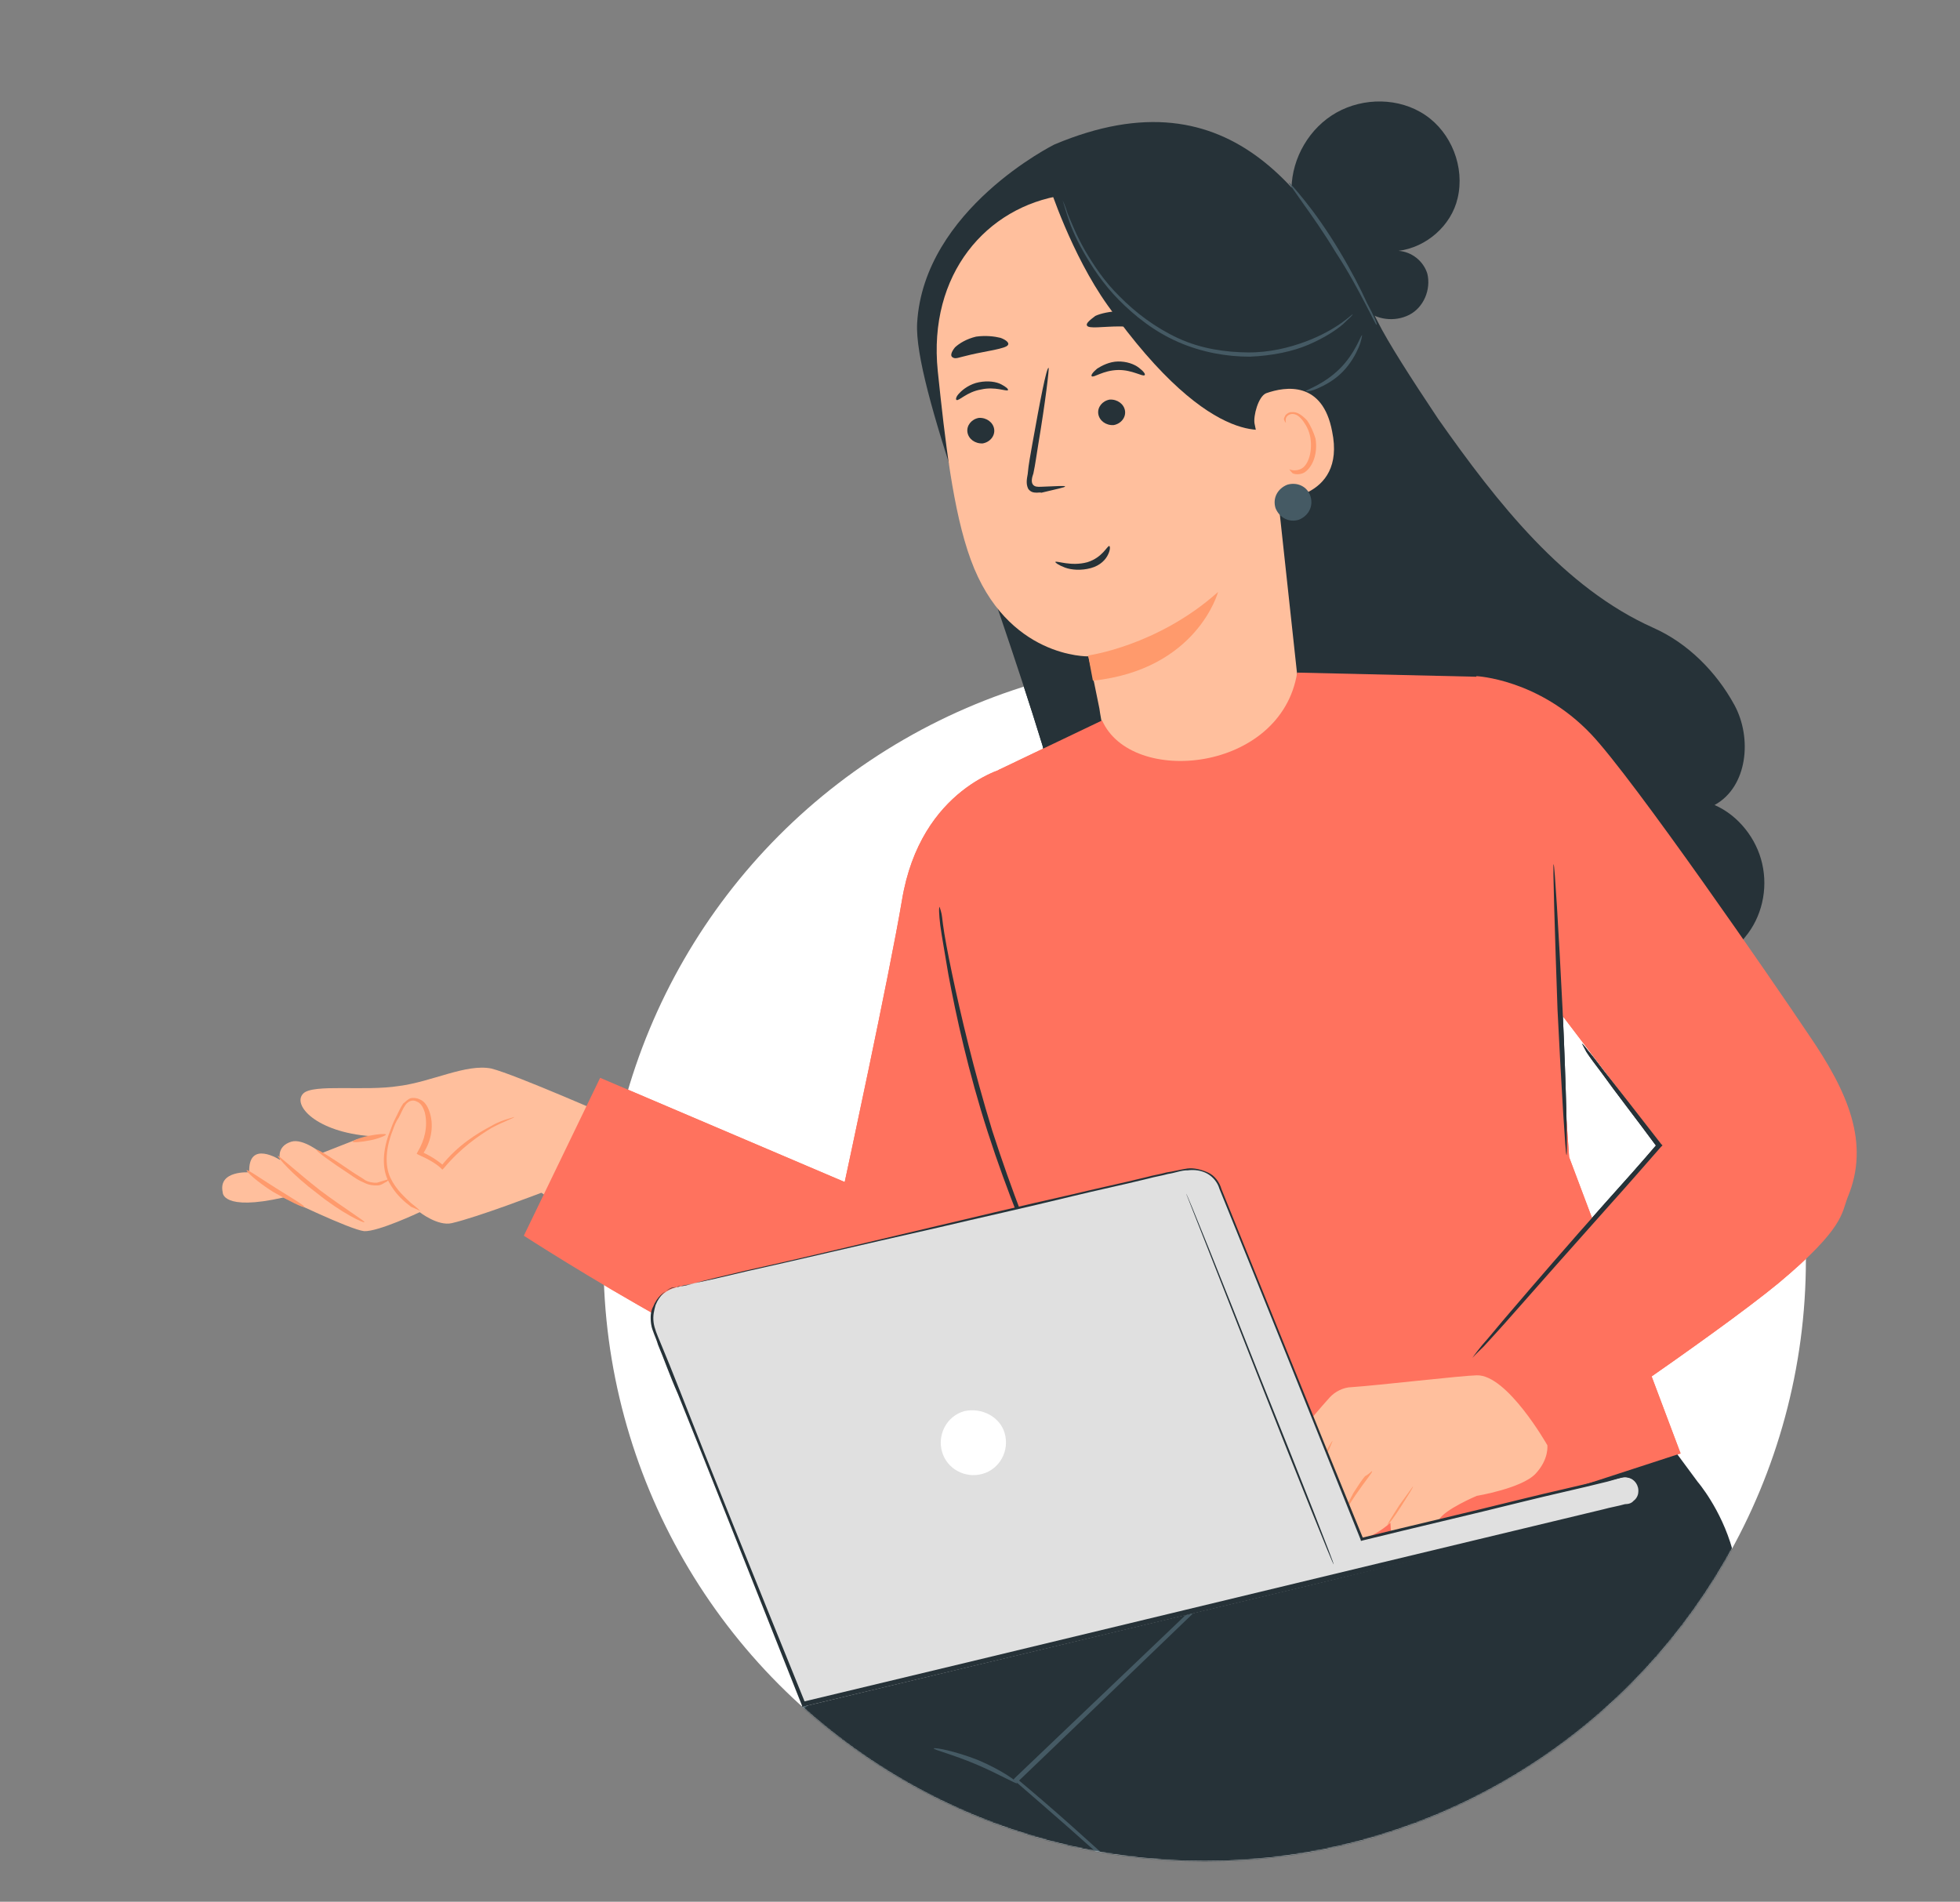<?xml version="1.0" encoding="UTF-8"?> <svg xmlns="http://www.w3.org/2000/svg" width="1816" height="1762" viewBox="0 0 1816 1762" fill="none"><rect x="0" y="0" width="1816" height="1762" fill="#808080" stroke="none"/> <circle cx="1116.18" cy="1167.45" r="557.033" fill="white"></circle> <mask id="mask0_397_1206" style="mask-type:alpha" maskUnits="userSpaceOnUse" x="559" y="610" width="1115" height="1115"> <circle cx="1116.18" cy="1167.45" r="557.033" fill="white"></circle> </mask> <g mask="url(#mask0_397_1206)"> <path d="M571.465 1036.99C571.465 1036.99 478.228 995.872 455.363 990.039C431.917 985.3 400.449 1002.26 369.58 1006.21C338.129 1011.26 290.073 1003.97 280.974 1013.17C270.456 1023.72 292.841 1048.95 343.479 1052.69L329.815 1055.96L297.902 1068.48C297.902 1068.48 280.784 1054.47 269.89 1057.8C255.644 1062.16 259.491 1074.73 259.491 1074.73C259.491 1074.73 229.752 1055.42 230.931 1086.22C230.931 1086.22 201.875 1084.12 206.354 1104.74C206.354 1104.74 205.361 1122.46 262.79 1109.47C262.79 1109.47 324.15 1139.26 337.421 1140.7C350.435 1141.3 388.864 1123.12 388.864 1123.12C388.864 1123.12 405.725 1136.29 418.552 1133.28C442.529 1127.78 501.583 1105.12 501.583 1105.12L533.767 1126.43L571.465 1036.99Z" fill="#FFBF9D"></path> <path d="M933.536 710.795C933.536 710.795 852.969 729.038 835.673 834.231C823.971 903.8 782.643 1095.17 782.643 1095.17L556.049 998.632L485.342 1144.92C485.342 1144.92 731.171 1304.3 806.693 1299.52C881.959 1293.9 949.721 1221.83 964.414 1177.01C979.107 1132.19 1037.4 1017.2 1037.4 1017.2L933.536 710.795Z" fill="#FF725E"></path> <path d="M1015.43 897.452L965.937 690.808C917.975 534.101 846.396 357.127 849.769 299.272C855.983 193.805 976.947 133.87 976.947 133.87C1143.35 63.693 1218.82 184.488 1276.44 297.91C1285.95 316.997 1307.03 349.953 1332.43 388.006C1387.6 466.438 1449.14 544.751 1531.95 581.73C1563.75 595.823 1590.26 622.538 1606.97 653.168C1623.67 683.798 1619.22 729.152 1588.59 745.859C1610.81 755.557 1627.47 777.038 1632.71 800.177C1638.22 824.154 1632.32 849.789 1616.89 868.258C1595.72 894.902 1560.26 904.836 1526.56 911.487C1493.1 918.976 1458.05 924.207 1426.17 912.884C1394.29 901.561 1370.3 874.076 1350.17 847.243C1325.48 814.474 1303.88 779.842 1285.38 743.345L1015.43 897.452Z" fill="#263238"></path> <path d="M984.9 180.91L994.906 168.683L1122.76 200.123C1140.54 198.346 1156.31 210.933 1158.93 228.463L1201.57 622.338C1205.08 648.76 1216.71 671.78 1203.66 695.021L1113.54 852.746C1082.2 909.078 1069.74 796.496 1031.09 745.085C1028.14 741.408 1035.18 725.504 1034.41 722.99C1033.39 719.638 1031.78 717.38 1031.01 714.866C1022.36 683.604 1018.6 656.343 1018.6 656.343C1011.69 621.797 1008.43 608.132 1008.43 608.132C1008.43 608.132 932.972 610.146 899.475 518.667C882.854 473.346 875.607 407.743 868.872 343.816C859.728 254.048 913.944 191.629 984.9 180.91Z" fill="#FFBF9D"></path> <path d="M1008.2 607.3C1008.2 607.3 1072.45 598.633 1128.58 548.46C1128.58 548.46 1109.34 620.338 1012.61 630.696L1008.2 607.3Z" fill="#FF9A6C"></path> <path d="M925.206 713.36C925.206 713.36 868.846 873.584 874.316 921.401C879.786 969.218 991.924 1254.76 1019.3 1302.28L996.272 1493.55L1133.72 1484.48L1557.12 1346.64L1453.85 1072.13L1439.65 873.017L1368.95 627.037L1201.88 623.18C1187.12 715.683 1048.18 728.878 1021.15 667.498L925.206 713.36Z" fill="#FF725E"></path> <path d="M1367.84 626.456C1367.84 626.456 1425.44 628.99 1474.07 680.093C1513.25 721.259 1643.57 910.499 1675.65 958.42C1712.04 1011.44 1733.04 1059.08 1711.83 1109.57C1706.2 1124.12 1708.63 1138.04 1648.05 1188.66C1588.06 1238.18 1422.3 1349.4 1422.3 1349.4L1355.61 1266.25L1538.13 1060.08L1420 904.689L1367.84 626.456Z" fill="#FF725E"></path> <path d="M1439.48 800.664C1440.32 800.407 1444.1 860.657 1447.79 935.597C1451.22 1009.7 1452.48 1070.72 1451.39 1070.14C1450.55 1070.39 1446.77 1010.14 1443.08 935.204C1440.49 860.845 1438.64 800.92 1439.48 800.664Z" fill="#263238"></path> <path d="M1170.32 1352.32L1186.19 1338.3L1182.05 1348.73C1182.05 1348.73 1175.66 1360.77 1182.34 1370.64C1187.93 1379.93 1207.98 1376.54 1207.98 1376.54C1207.98 1376.54 1209.64 1387.95 1220 1394.86C1229.52 1402.02 1252.61 1387.63 1252.61 1387.63L1251.57 1396.19C1249.94 1405.86 1263.08 1412.83 1268.36 1412.13C1273.65 1411.43 1290.54 1400.76 1297.39 1393.17C1303.97 1384.74 1335.75 1377.76 1335.75 1377.76C1335.75 1377.76 1378.14 1378.53 1393.11 1367.54C1408.07 1356.54 1408.67 1343.53 1408.67 1343.53C1408.67 1343.53 1384.1 1272.23 1356.21 1267.94C1342.68 1265.66 1264.08 1260.39 1240.31 1257.58C1232.58 1256.28 1224.2 1258.85 1218.26 1263.41C1198.2 1278.72 1162.52 1308.88 1153.94 1319.76C1153.94 1319.76 1139.09 1337.14 1146.36 1345.91C1149.25 1352.36 1157.94 1359.78 1170.32 1352.32Z" fill="#FFBF9D"></path> <path d="M1213.85 1303.22C1213.85 1303.22 1208.36 1312.23 1199.77 1323.11C1192.03 1333.73 1184.6 1342.41 1184.35 1341.58C1184.35 1341.58 1189.84 1332.56 1198.42 1321.69C1206.17 1311.07 1213.01 1303.48 1213.85 1303.22Z" fill="#FF9A6C"></path> <path d="M1244.64 1337.79C1244.9 1338.63 1236.13 1345.9 1225.61 1356.45C1215.09 1367 1207.92 1376.53 1207.67 1375.69C1207.67 1375.69 1209.67 1373.24 1211.99 1368.87C1215.41 1365.07 1219.42 1360.18 1224 1354.19C1228.84 1349.05 1233.68 1343.9 1237.36 1340.94C1242.38 1339.4 1244.39 1336.96 1244.64 1337.79Z" fill="#FF9A6C"></path> <path d="M1279.31 1358.33C1279.56 1359.17 1273.3 1365.67 1265.04 1374.61C1256.78 1383.56 1250.27 1389.22 1249.43 1389.47C1249.17 1388.64 1255.43 1382.14 1263.69 1373.19C1272.21 1365.09 1279.31 1358.33 1279.31 1358.33Z" fill="#FF9A6C"></path> <path d="M870.503 840.075C870.503 840.075 871.016 841.751 871.786 844.265C872.811 847.617 872.999 851.225 873.7 856.51C875.102 867.079 878.042 882.676 882.009 901.625C889.942 939.523 902.235 991.667 919.42 1047.81C937.442 1103.7 957.277 1153.54 972.753 1189.13C980.909 1206.8 987.201 1221.37 991.955 1230.91C994.332 1235.68 995.358 1239.03 997.222 1242.13C997.991 1244.64 998.504 1246.32 998.504 1246.32C998.504 1246.32 997.154 1244.9 996.384 1242.39C994.52 1239.29 992.656 1236.19 990.28 1231.42C985.526 1221.88 978.395 1207.57 970.238 1189.9C953.925 1154.57 933.252 1104.99 915.23 1049.1C897.207 993.206 885.752 940.805 878.657 902.651C875.528 883.445 872.588 867.848 871.186 857.279C870.485 851.995 870.297 848.386 870.109 844.778C869.922 841.169 870.503 840.075 870.503 840.075Z" fill="#263238"></path> <path d="M1139.02 1461.11C1139.02 1461.11 767.677 1795.44 721.455 1884.48C683.975 1956.32 750.234 2086.13 806.313 2124.75C829.436 2140.47 1349.73 2512.84 1349.73 2512.84L1463.68 2366.48L1048.24 1962.67C1048.24 1962.67 1497.2 1652.78 1569.61 1573.34C1659.95 1473.63 1572.95 1372.96 1572.95 1372.96L1516.84 1297.06L1139.38 1461.92L1139.02 1461.11Z" fill="#263238"></path> <path d="M676.135 1677.66C661.411 1711.82 655.834 1804.15 735.377 1874.61C785.631 1919.6 1381.69 2314.34 1381.69 2314.34L1484.86 2156.44C1484.86 2156.44 1247.88 1951.05 1153.95 1847.67C1082.29 1768.99 950.337 1657.35 942.113 1649.47L1130.05 1468.89C1130.05 1468.89 857.401 1497.12 777.929 1553.82C698.005 1611.68 676.135 1677.66 676.135 1677.66Z" fill="#263238"></path> <path d="M676.105 1677.65C676.105 1677.65 676.659 1674.54 679.724 1668.42C681.985 1662.65 685.955 1654.23 691.983 1643.94C704.039 1623.38 725.585 1593.88 761.633 1564.75C765.751 1561.04 771.022 1557.78 775.942 1553.72C781.213 1550.46 786.484 1547.2 791.755 1543.94C802.648 1538.23 815.498 1532.62 827.896 1528.16C854.297 1518.54 883.005 1509.83 914.373 1502.82C976.757 1488.01 1049.18 1476.46 1129.32 1467.28L1134.84 1466.78L1130.72 1470.49C1074.14 1524.85 1010.92 1585.93 942.784 1651.07L942.535 1648.31C975.637 1675.93 1008.64 1705.51 1042.34 1736.69C1076.04 1767.88 1110.1 1799.86 1143.24 1834.16C1175.94 1869.61 1210.24 1904.35 1246.15 1938.4C1282.06 1972.44 1319.12 2006.94 1357.34 2041.89C1400.07 2080.61 1443.25 2118.17 1485.28 2155.28L1486.78 2156.53L1485.53 2158.04C1450.12 2212.71 1415.61 2265.08 1382.36 2315.95L1381.1 2317.45L1379.6 2316.19C1259.71 2236.58 1147.46 2161.29 1047.34 2094.09C947.217 2026.88 858.535 1966.16 786.606 1915.33C768.449 1902.22 751.796 1890.37 735.596 1877.36C721.001 1863.65 708.364 1850.05 698.136 1835.39C688.712 1820.38 681.595 1806.27 676.435 1792.27C672.078 1777.91 668.423 1765.16 666.724 1752.52C663.679 1728.03 666.199 1709.71 669.218 1696.92C673.04 1683.77 676.105 1677.65 676.105 1677.65C676.105 1677.65 675.652 1678.81 674.295 1682.27C672.938 1685.73 671.932 1690 670.824 1696.22C668.608 1708.66 666.439 1727.78 669.134 1751.47C670.481 1763.31 673.333 1776.41 678.493 1790.41C683.653 1804.42 690.77 1818.52 700.195 1833.53C710.072 1847.39 722.257 1862.15 737.303 1874.7C752.35 1887.26 770.157 1899.56 787.963 1911.87C861.045 1963.15 949.377 2023.07 1049.5 2090.27C1149.62 2157.48 1261.52 2231.97 1382.56 2312.03L1379.8 2312.28C1413.05 2261.42 1447.21 2208.25 1482.97 2154.37L1483.22 2157.13C1441.54 2120.83 1398.01 2082.46 1355.28 2043.75C1317.41 2009.6 1280.35 1975.1 1244.09 1940.25C1208.18 1906.21 1172.73 1871.01 1141.19 1836.01C1108.04 1801.72 1073.63 1768.93 1040.28 1738.55C1006.58 1707.37 972.775 1678.14 940.476 1650.17L938.971 1648.91L940.227 1647.41C1008.36 1582.27 1071.93 1521.99 1128.52 1467.63L1129.92 1470.84C1050.58 1479.67 978.16 1491.22 915.776 1506.03C884.408 1513.04 855.349 1520.95 829.751 1530.22C816.55 1535.03 804.503 1540.29 793.611 1546C788.339 1549.26 783.069 1552.52 777.798 1555.78C772.877 1559.84 768.409 1562.75 764.292 1566.46C729.047 1595.24 707.15 1623.93 694.291 1644.85C688.262 1655.13 684.293 1663.56 680.877 1668.88C677.462 1674.19 676.557 1676.5 676.105 1677.65Z" fill="#455A64"></path> <path d="M865.148 1619.96C865.6 1618.81 884.266 1622.13 906.19 1630.72C928.464 1640.12 943.963 1651.52 942.357 1652.22C941.904 1653.38 925.15 1643.48 904.029 1634.54C882.909 1625.59 864.696 1621.11 865.148 1619.96Z" fill="#455A64"></path> <path d="M1465.63 966.808C1465.63 966.808 1468.07 968.809 1471.29 973.324C1475.6 978.42 1480.16 984.355 1486.34 992.547C1499.78 1009.51 1517.79 1032.41 1539.01 1059.83L1540.36 1061.25L1538.94 1062.6C1524.68 1078.88 1508.41 1097.6 1491.31 1116.59C1456.52 1155.65 1425.15 1190.91 1402.05 1217.23C1391.2 1229.71 1381.52 1240 1374.68 1247.6C1367.59 1254.35 1364.16 1258.15 1364.16 1258.15C1364.16 1258.15 1367.33 1253.51 1373.33 1246.18C1380.17 1238.59 1388.76 1227.71 1399.6 1215.23C1421.87 1189.16 1452.98 1153.06 1487.77 1114C1504.87 1095.02 1520.55 1077.39 1535.4 1060.02L1535.33 1062.79C1514.95 1035.12 1496.94 1012.21 1484.08 994.155C1477.91 985.962 1473.34 980.028 1469.87 974.675C1467.49 969.903 1465.63 966.808 1465.63 966.808Z" fill="#263238"></path> </g> <path d="M571.465 1036.99C571.465 1036.99 478.228 995.872 455.363 990.039C431.917 985.3 400.449 1002.26 369.58 1006.21C338.129 1011.26 290.073 1003.97 280.974 1013.17C270.456 1023.72 292.841 1048.95 343.479 1052.69L329.815 1055.96L297.902 1068.48C297.902 1068.48 280.784 1054.47 269.89 1057.8C255.644 1062.16 259.491 1074.73 259.491 1074.73C259.491 1074.73 229.752 1055.42 230.931 1086.22C230.931 1086.22 201.875 1084.12 206.354 1104.74C206.354 1104.74 205.361 1122.46 262.79 1109.47C262.79 1109.47 324.15 1139.26 337.421 1140.7C350.435 1141.3 388.864 1123.12 388.864 1123.12C388.864 1123.12 405.725 1136.29 418.552 1133.28C442.529 1127.78 501.583 1105.12 501.583 1105.12L533.767 1126.43L571.465 1036.99Z" fill="#FFBF9D"></path> <path d="M389.45 1122.03C389.45 1122.03 386.747 1119.19 380.762 1114.6C375.615 1109.76 366.928 1102.34 361.661 1091.12C356.138 1079.06 357.644 1063.02 363.852 1047.38C365.34 1043.25 366.829 1039.13 369.411 1035.59C371.737 1031.21 373.225 1027.09 375.808 1023.55C378.39 1020.01 382.58 1018.73 385.864 1020.48C389.985 1021.96 392.106 1025.9 393.645 1030.93C396.654 1043.75 393.284 1056.7 387.212 1066.8L386.049 1068.99L388.238 1070.16C395.643 1073.39 403.305 1077.46 408.452 1082.3L409.803 1083.72L411.222 1082.37C426.649 1063.9 443.29 1052.39 455.672 1044.94C468.311 1038.32 476.691 1035.75 476.435 1034.91C476.435 1034.91 474.758 1035.43 470.568 1036.71C467.216 1037.74 461.35 1039.53 455.159 1043.26C442.52 1049.88 423.947 1061.06 408.777 1080.37L411.547 1080.44C405.305 1075.01 398.482 1070.69 389.983 1066.87L391.009 1070.22C398.757 1059.61 402.451 1044.73 398.348 1031.32C396.809 1026.29 394.176 1020.68 388.96 1018.61C386.771 1017.45 382.905 1016.8 380.391 1017.57C377.877 1018.34 375.876 1020.78 373.619 1022.39C370.455 1027.02 368.967 1031.15 366.641 1035.52C364.315 1039.9 362.827 1044.02 361.338 1048.14C354.548 1064.89 353.555 1082.6 359.916 1094.41C366.534 1107.04 374.965 1113.63 380.95 1118.21C386.166 1120.28 389.45 1122.03 389.45 1122.03Z" fill="#FF9A6C"></path> <path d="M293.241 1065.31C292.659 1066.41 306.819 1076.74 324.005 1087.97C328.64 1091.14 332.18 1093.72 337.396 1095.79C341.774 1098.12 346.477 1098.51 350.085 1098.32C353.694 1098.13 356.533 1095.43 358.209 1094.92C359.628 1093.57 360.466 1093.31 360.21 1092.47C360.21 1092.47 359.372 1092.73 356.858 1093.5C355.182 1094.01 352.668 1094.78 349.316 1095.81C345.707 1095.99 341.842 1095.34 338.559 1093.6C335.019 1091.02 330.641 1088.69 326.006 1085.53C308.563 1073.45 293.822 1064.22 293.241 1065.31Z" fill="#FF9A6C"></path> <path d="M337.641 1132.39C338.223 1131.29 319.103 1119.73 296.513 1102.82C274.76 1085.65 258.223 1070.54 257.385 1070.8C256.804 1071.9 271.083 1088.6 293.673 1105.52C316.777 1124.11 337.059 1133.48 337.641 1132.39Z" fill="#FF9A6C"></path> <path d="M281.964 1118.26C282.545 1117.17 270.249 1109.93 255.508 1100.7C240.767 1091.46 229.053 1083.13 228.471 1084.23C227.889 1085.32 238.184 1095 252.926 1104.24C268.505 1113.22 281.382 1119.36 281.964 1118.26Z" fill="#FF9A6C"></path> <path d="M357.664 1051.11C357.407 1050.27 350.19 1050.65 341.554 1052.37C332.917 1054.1 326.469 1056.99 326.726 1057.83C326.982 1058.66 334.199 1058.29 342.836 1056.56C350.634 1055.09 357.92 1051.95 357.664 1051.11Z" fill="#FF9A6C"></path> <path d="M933.536 710.795C933.536 710.795 852.969 729.038 835.673 834.231C823.971 903.8 782.643 1095.17 782.643 1095.17L556.049 998.632L485.342 1144.92C485.342 1144.92 731.171 1304.3 806.693 1299.52C881.959 1293.9 949.721 1221.83 964.414 1177.01C979.107 1132.19 1037.4 1017.2 1037.4 1017.2L933.536 710.795Z" fill="#FF725E"></path> <path d="M1015.43 897.452L965.937 690.807C917.975 534.101 846.396 357.127 849.769 299.271C855.983 193.805 976.947 133.87 976.947 133.87C1143.35 63.693 1218.82 184.488 1276.44 297.91C1285.95 316.996 1307.03 349.953 1332.43 388.006C1387.6 466.438 1449.14 544.751 1531.95 581.729C1563.75 595.823 1590.26 622.537 1606.97 653.168C1623.67 683.798 1619.22 729.152 1588.59 745.859C1610.81 755.557 1627.47 777.037 1632.71 800.177C1638.22 824.154 1632.32 849.789 1616.89 868.258C1595.72 894.902 1560.26 904.836 1526.56 911.487C1493.1 918.975 1458.05 924.207 1426.17 912.884C1394.29 901.56 1370.3 874.076 1350.17 847.242C1325.48 814.474 1303.88 779.841 1285.38 743.345L1015.43 897.452Z" fill="#263238"></path> <path d="M984.9 180.91L994.906 168.683L1122.76 200.123C1140.54 198.345 1156.31 210.933 1158.93 228.463L1201.57 622.337C1205.08 648.76 1216.71 671.78 1203.66 695.02L1113.54 852.746C1082.2 909.077 1069.74 796.495 1031.09 745.085C1028.14 741.408 1035.18 725.503 1034.41 722.989C1033.39 719.637 1031.78 717.38 1031.01 714.866C1022.36 683.603 1018.6 656.343 1018.6 656.343C1011.69 621.797 1008.43 608.132 1008.43 608.132C1008.43 608.132 932.972 610.146 899.475 518.666C882.854 473.346 875.607 407.743 868.872 343.815C859.728 254.047 913.944 191.629 984.9 180.91Z" fill="#FFBF9D"></path> <path d="M1017.6 383.54C1018.56 389.663 1024.54 394.246 1031.76 393.87C1038.72 392.657 1043.3 386.671 1042.35 380.549C1041.39 374.426 1035.4 369.843 1028.19 370.219C1021.23 371.432 1016.64 377.418 1017.6 383.54Z" fill="#263238"></path> <path d="M896.366 400.497C897.324 406.62 903.309 411.203 910.526 410.828C917.486 409.614 922.07 403.628 921.113 397.506C920.156 391.383 914.17 386.8 906.953 387.176C899.993 388.389 895.409 394.375 896.366 400.497Z" fill="#263238"></path> <path d="M886.253 370.588C888.442 371.751 895.865 363.063 908.948 360.892C921.774 357.883 932.463 362.86 933.882 361.509C934.464 360.415 932.018 358.414 927.64 356.088C923.262 353.762 915.532 352.461 906.896 354.188C899.097 355.658 892.325 360.481 888.904 364.277C886.065 366.979 885.159 370.006 886.253 370.588Z" fill="#263238"></path> <path d="M1011.51 348.589C1013.3 350.305 1021.91 343.113 1035.93 342.82C1049.08 342.546 1058.86 349.354 1060.58 347.565C1061.43 346.671 1059.63 344.079 1055.17 340.665C1050.72 337.252 1043.65 334.77 1035.77 334.934C1027.88 335.099 1020.95 338.75 1016.62 341.47C1012.31 345.066 1010.61 347.731 1011.51 348.589Z" fill="#263238"></path> <path d="M986.834 450.696C986.578 449.858 978.523 450.491 964.927 450.986C961.319 451.174 958.548 451.105 956.941 448.848C955.333 446.59 955.983 442.725 957.471 438.604C959.353 429.779 960.397 421.211 962.022 411.549C968.523 372.899 972.372 340.56 971.534 340.816C969.602 340.491 963.563 371.668 956.481 411.412C954.855 421.074 952.974 429.899 952.187 439.305C951.537 443.17 950.305 448.129 952.682 452.901C954.289 455.158 956.479 456.321 959.249 456.39C961.182 456.715 963.695 455.945 964.79 456.527C979.292 453.005 987.091 451.534 986.834 450.696Z" fill="#263238"></path> <path d="M1008.2 607.3C1008.2 607.3 1072.45 598.633 1128.58 548.46C1128.58 548.46 1109.34 620.337 1012.61 630.696L1008.2 607.3Z" fill="#FF9A6C"></path> <path d="M1007.09 301.548C1008.37 304.928 1022.2 302.432 1037.2 302.445C1053.07 302.357 1065.87 306.157 1068.07 302.37C1068.74 300.527 1066.59 297.249 1060.96 294.377C1055.33 291.505 1047.09 288.937 1038.18 288.213C1028.51 288.46 1019.9 290.347 1014.88 292.698C1009.2 296.891 1006.02 299.909 1007.09 301.548Z" fill="#263238"></path> <path d="M882.178 330.762C885.234 333.216 887.258 331.323 899.505 328.593C912.548 325.496 932.63 323.026 933.922 319.54C935.149 318.012 932.89 315.192 927.079 313.038C921.634 311.681 913.434 310.624 904.373 311.892C895.677 313.956 888.875 318.044 884.828 321.831C881.146 326.414 880.651 329.535 882.178 330.762Z" fill="#263238"></path> <path d="M1180.05 396.153C1180.05 396.153 1126.14 423.65 1026.23 282.845C992.47 235.436 972.139 172.005 972.139 172.005L992.902 161.984C992.902 161.984 1131.34 180.103 1134.62 181.847C1136.81 183.01 1177.96 245.571 1177.96 245.571L1180.05 396.153Z" fill="#263238"></path> <path d="M1162.36 392.385C1161.15 385.425 1165.75 367.519 1173.04 364.373C1191.21 357.892 1225.44 352.918 1234.26 399.709C1247.63 464.355 1179.72 464.06 1179.2 462.384C1178.95 461.546 1167.03 416.619 1162.36 392.385Z" fill="#FFBF9D"></path> <path d="M1194.59 434.771C1194.59 434.771 1195.68 435.352 1197.61 435.677C1199.54 436.002 1203.15 435.814 1206.25 433.95C1212.44 430.223 1216.07 418.114 1214.15 405.869C1213.19 399.747 1210.82 394.975 1207.6 390.46C1204.39 385.945 1200.85 383.363 1197.24 383.551C1193.63 383.739 1191.63 386.184 1191.3 388.117C1190.98 390.049 1191.49 391.725 1191.49 391.725C1191.49 391.725 1190.4 391.144 1189.63 388.63C1189.37 387.792 1190.53 385.603 1191.12 384.508C1192.54 383.157 1194.79 381.55 1196.73 381.875C1202.01 381.174 1206.9 385.176 1210.95 389.434C1214.17 393.95 1217.06 400.397 1218.85 406.263C1221.03 419.346 1216.82 432.549 1208.37 437.884C1204.44 440.004 1199.73 439.611 1197.54 438.448C1194.84 435.609 1194.59 434.771 1194.59 434.771Z" fill="#FF9A6C"></path> <path d="M1214.23 459.927C1217.05 469.145 1212.4 477.901 1203.44 481.56C1194.22 484.381 1185.46 479.729 1181.81 470.768C1178.98 461.55 1183.64 452.794 1192.6 449.135C1201.82 446.313 1211.41 450.709 1214.23 459.927Z" fill="#455A64"></path> <path d="M1320.56 106.609C1296.29 90.207 1263.31 90.223 1238.28 104.296C1213.26 118.369 1197.05 146.244 1196.62 174.787L1237.55 335.479C1248.89 336.591 1261.79 330.811 1267.6 319.866C1273.42 308.921 1272.08 295.582 1263.72 286.227C1275.11 296.488 1292.25 298.576 1305.72 291.702C1319.2 284.827 1325.99 268.085 1322.47 253.583C1318.88 241.851 1308 233.265 1295.82 232.409C1321.41 229.161 1344.64 209.222 1350.54 183.586C1357.34 154.924 1344.83 123.011 1320.56 106.609Z" fill="#263238"></path> <path d="M1253.34 291.237C1253.34 291.237 1252.76 292.332 1251.34 293.683C1249.92 295.034 1247.08 297.736 1244.24 300.437C1237.72 306.098 1227.02 313.041 1212.45 319.333C1197.87 325.626 1178.93 329.592 1158.11 330.464C1137.04 330.497 1113.85 326.596 1091.64 316.898C1069.42 307.2 1051.21 292.611 1036.61 277.834C1022 263.058 1011.59 246.998 1003.62 232.94C995.652 218.882 991.223 207.406 988.658 199.026C987.376 194.836 986.35 191.484 985.581 188.97C984.811 186.456 984.555 185.618 984.555 185.618C984.555 185.618 986.931 190.39 989.24 197.932C992.643 206.056 997.072 217.531 1005.04 231.589C1012.75 244.809 1023.17 260.869 1037.51 274.807C1052.12 289.584 1070.07 303.335 1091.45 313.29C1112.83 323.244 1135.76 326.306 1155.99 326.53C1176.22 326.753 1194.92 321.949 1208.91 316.751C1239.4 305.585 1253.08 290.399 1253.34 291.237Z" fill="#455A64"></path> <path d="M1262 310.579C1262 310.579 1261.61 315.282 1258.96 321.592C1256.31 327.903 1251.66 336.659 1243.98 344.508C1236.3 352.357 1227.59 356.855 1221.14 359.744C1214.7 362.634 1210.25 363.079 1209.99 362.241C1209.74 361.403 1226.5 356.273 1241.27 341.669C1256.05 327.065 1260.91 309.997 1262 310.579Z" fill="#455A64"></path> <path d="M1275.52 300.936C1274.68 301.193 1271.28 293.069 1264.92 281.269C1258.3 268.63 1249.56 252.058 1237.54 233.741C1226.35 215.168 1215.1 199.365 1207.07 188.077C1199.03 176.79 1193.95 169.179 1193.95 169.179C1194.79 168.923 1200.45 175.439 1209.32 186.47C1218.2 197.501 1229.45 213.304 1240.63 231.877C1251.82 250.45 1260.81 267.86 1266.59 280.756C1272.95 292.556 1276.36 300.68 1275.52 300.936Z" fill="#455A64"></path> <path d="M1027.75 505.892C1026.01 505.464 1021.42 516.654 1007.4 520.924C992.516 524.98 979.06 519.384 977.831 520.623C977.653 521.349 980.796 523.656 986.739 525.877C992.681 528.098 1001.78 528.782 1010.71 526.348C1019.64 523.914 1024.74 518.234 1026.85 513.366C1028.79 509.223 1028.63 506.105 1027.75 505.892Z" fill="#263238"></path> <path d="M925.206 713.36C925.206 713.36 868.846 873.584 874.316 921.401C879.786 969.218 991.924 1254.76 1019.3 1302.28L996.272 1493.55L1133.72 1484.48L1557.12 1346.64L1453.85 1072.13L1439.65 873.017L1368.95 627.038L1201.88 623.181C1187.12 715.684 1048.18 728.878 1021.15 667.498L925.206 713.36Z" fill="#FF725E"></path> <path d="M1367.84 626.456C1367.84 626.456 1425.44 628.991 1474.07 680.094C1513.25 721.26 1643.57 910.499 1675.65 958.42C1712.04 1011.44 1733.04 1059.08 1711.83 1109.57C1706.2 1124.12 1708.63 1138.04 1648.05 1188.66C1588.06 1238.18 1422.3 1349.41 1422.3 1349.41L1355.61 1266.25L1538.13 1060.08L1420 904.689L1367.84 626.456Z" fill="#FF725E"></path> <path d="M1439.48 800.664C1440.32 800.408 1444.1 860.658 1447.79 935.598C1451.22 1009.7 1452.48 1070.72 1451.39 1070.14C1450.55 1070.4 1446.77 1010.15 1443.08 935.205C1440.49 860.846 1438.64 800.921 1439.48 800.664Z" fill="#263238"></path> <path d="M1200.9 1391.13L1213.95 1374.45L1211.78 1385.46C1211.78 1385.46 1207.69 1398.47 1216.06 1406.95C1223.25 1415.06 1242.34 1408.08 1242.34 1408.08C1242.34 1408.08 1246.05 1418.99 1257.5 1423.89C1268.18 1429.2 1288.25 1410.84 1288.25 1410.84L1288.79 1419.45C1288.95 1429.25 1303.14 1433.71 1308.21 1432.06C1313.27 1430.41 1327.94 1416.83 1333.28 1408.12C1338.22 1398.63 1368.19 1385.97 1368.19 1385.97C1368.19 1385.97 1410.01 1379 1422.72 1365.46C1435.43 1351.92 1433.65 1339.01 1433.65 1339.01C1433.65 1339.01 1396.48 1273.39 1368.27 1274.26C1354.56 1274.49 1276.32 1283.64 1252.43 1285.22C1244.59 1285.35 1236.82 1289.4 1231.82 1294.97C1214.89 1313.68 1185.31 1349.85 1178.85 1362.11C1178.85 1362.11 1167.43 1381.9 1176.17 1389.2C1180.19 1395.01 1190.09 1400.72 1200.9 1391.13Z" fill="#FFBF9D"></path> <path d="M1234.74 1334.91C1234.74 1334.91 1230.99 1344.78 1224.53 1357.04C1218.85 1368.89 1213.14 1378.79 1212.73 1378.01C1212.73 1378.01 1216.48 1368.15 1222.94 1355.89C1228.62 1344.03 1233.96 1335.32 1234.74 1334.91Z" fill="#FF9A6C"></path> <path d="M1271.32 1363.29C1271.73 1364.07 1264.43 1372.82 1256.01 1385.11C1247.59 1397.4 1242.28 1408.07 1241.88 1407.3C1241.88 1407.3 1243.4 1404.53 1244.89 1399.8C1247.56 1395.44 1250.6 1389.9 1254.02 1383.18C1257.84 1377.24 1261.66 1371.3 1264.73 1367.72C1269.4 1365.29 1270.92 1362.52 1271.32 1363.29Z" fill="#FF9A6C"></path> <path d="M1309.16 1377.16C1309.56 1377.94 1304.59 1385.47 1298.1 1395.77C1291.61 1406.07 1286.24 1412.83 1285.46 1413.23C1285.05 1412.46 1290.02 1404.92 1296.51 1394.62C1303.41 1385.1 1309.16 1377.16 1309.16 1377.16Z" fill="#FF9A6C"></path> <path d="M870.503 840.075C870.503 840.075 871.016 841.751 871.786 844.266C872.811 847.618 872.999 851.226 873.7 856.511C875.102 867.08 878.042 882.677 882.009 901.626C889.942 939.524 902.235 991.668 919.42 1047.81C937.442 1103.7 957.277 1153.54 972.753 1189.13C980.909 1206.8 987.201 1221.37 991.955 1230.91C994.332 1235.68 995.358 1239.03 997.222 1242.13C997.991 1244.64 998.504 1246.32 998.504 1246.32C998.504 1246.32 997.154 1244.9 996.384 1242.39C994.52 1239.29 992.656 1236.19 990.28 1231.42C985.526 1221.88 978.395 1207.57 970.238 1189.9C953.925 1154.57 933.252 1104.99 915.23 1049.1C897.207 993.207 885.752 940.806 878.657 902.651C875.528 883.446 872.588 867.849 871.186 857.28C870.485 851.995 870.297 848.387 870.109 844.779C869.922 841.17 870.503 840.075 870.503 840.075Z" fill="#263238"></path> <path d="M1465.63 966.808C1465.63 966.808 1468.07 968.809 1471.29 973.324C1475.6 978.421 1480.16 984.356 1486.34 992.548C1499.78 1009.51 1517.79 1032.41 1539.01 1059.83L1540.36 1061.25L1538.94 1062.6C1524.68 1078.88 1508.41 1097.61 1491.31 1116.59C1456.52 1155.65 1425.15 1190.91 1402.05 1217.23C1391.2 1229.71 1381.52 1240.01 1374.68 1247.6C1367.59 1254.35 1364.16 1258.15 1364.16 1258.15C1364.16 1258.15 1367.33 1253.52 1373.33 1246.18C1380.17 1238.59 1388.76 1227.71 1399.6 1215.23C1421.87 1189.16 1452.98 1153.06 1487.77 1114.01C1504.87 1095.02 1520.55 1077.39 1535.4 1060.02L1535.33 1062.79C1514.95 1035.12 1496.94 1012.22 1484.08 994.155C1477.91 985.963 1473.34 980.029 1469.87 974.675C1467.49 969.904 1465.63 966.808 1465.63 966.808Z" fill="#263238"></path> <path d="M627.274 1192.59L1093.13 1084.6C1108.54 1081.12 1124.19 1084.87 1130.19 1099.56L1262.4 1426.4L1502.13 1369.1C1509.72 1366.95 1517.54 1372.01 1519.7 1379.6C1521.86 1387.18 1516.79 1395 1509.21 1397.16L1273.93 1454.1L1229.62 1464.89L744.252 1581.17L605.923 1236.02C597.636 1216.51 608.49 1197.02 627.274 1192.59Z" fill="#E0E0E0"></path> <path d="M627.284 1192.59C627.284 1192.59 624.516 1192.46 619.698 1194.75C614.881 1197.03 608.857 1201.48 605.116 1210.74C602.704 1215.07 602.458 1220.61 603.294 1226.75C604.131 1232.89 607.496 1238.31 609.655 1245.9C615.179 1258.9 620.581 1274.68 628.148 1291.66C655.886 1360.3 695.03 1459.42 743.18 1580.57L743.419 1581.41L744.262 1581.17C942.214 1533.94 1202.42 1471.73 1486.46 1403.64C1493.2 1401.72 1500.19 1400.64 1506.09 1398.96C1509.46 1398 1513.67 1396.8 1515.72 1394.4C1518.61 1391.75 1520.42 1388.5 1521.15 1384.65C1522.6 1376.95 1516.59 1368.64 1508.89 1367.18C1505.04 1366.46 1500.58 1366.81 1498.05 1367.53L1487.94 1370.41C1461.57 1377.01 1435.8 1382.52 1410.28 1388.87C1359.22 1401.58 1308.77 1413.21 1261.09 1424.96L1263.25 1426.16C1215.46 1309.47 1171.51 1199.88 1131.77 1101.85C1129.85 1095.11 1125.4 1089.08 1119.14 1086.31C1112.88 1083.53 1106.02 1081.84 1099.88 1082.68C1092.9 1083.75 1087 1085.43 1080.86 1086.27C1074.96 1087.95 1068.82 1088.78 1062.92 1090.46C1039.08 1096.34 1015 1101.37 992.843 1106.76C947.45 1116.95 905.667 1127.02 868.1 1135.89C792.123 1153.87 732.4 1168.14 690.378 1177.36C669.909 1182.28 653.654 1185.99 642.696 1189.11C637.639 1190.55 633.424 1191.75 630.656 1191.63C627.887 1191.5 627.284 1192.59 627.284 1192.59C627.284 1192.59 628.97 1192.11 631.499 1191.39C634.028 1190.67 638.482 1190.31 643.539 1188.87C654.737 1186.6 670.149 1183.12 691.461 1177.97C733.483 1168.74 793.206 1154.47 869.423 1137.34C906.99 1128.47 949.012 1119.24 994.165 1108.21C1016.32 1102.82 1040.4 1097.78 1064.24 1091.91C1070.14 1090.23 1076.28 1089.39 1082.18 1087.71C1088.32 1086.88 1094.83 1084.12 1100.36 1084.36C1106.5 1083.53 1113.12 1084.37 1118.54 1087.39C1123.95 1090.4 1128.16 1095.59 1129.84 1101.49C1169.59 1199.51 1213.29 1308.26 1260.49 1426.04L1260.97 1427.73L1262.65 1427.25C1310.33 1415.5 1360.78 1403.87 1411.84 1391.16C1437.36 1384.81 1463.13 1379.3 1489.5 1372.7L1499.62 1369.82C1502.99 1368.86 1505.52 1368.14 1508.52 1369.11C1514.3 1370.2 1518.75 1376.22 1517.9 1382.84C1517.78 1385.61 1515.97 1388.86 1513.68 1390.42C1511.63 1392.83 1509.1 1393.55 1505.49 1393.66C1498.75 1395.58 1491.76 1396.66 1485.86 1398.34C1201.82 1466.43 941.857 1529.49 743.906 1576.72L746.072 1577.92C697.079 1457.01 657.092 1358.14 630.196 1289.26C623.472 1272.03 617.468 1257.34 611.704 1243.49C608.942 1236.99 606.18 1230.49 605.583 1225.19C604.747 1219.05 606.076 1214.11 607.405 1209.18C611.146 1199.91 617.169 1195.47 621.987 1193.18C624.515 1192.46 627.284 1192.59 627.284 1192.59Z" fill="#263238"></path> <path d="M930.915 1328.06C935.43 1344.11 926.37 1361.06 910.318 1365.58C894.267 1370.09 877.316 1361.03 872.801 1344.98C868.286 1328.93 877.346 1311.98 893.398 1307.47C909.73 1303.78 926.681 1312.84 930.915 1328.06Z" fill="white"></path> <path d="M1235.68 1449.41C1234.97 1449.61 1204.06 1372.87 1166.63 1277.86C1129.2 1182.86 1099 1105.92 1099 1105.92C1099.71 1105.73 1130.63 1182.47 1168.06 1277.47C1206.2 1372.28 1236.4 1449.22 1235.68 1449.41Z" fill="#263238"></path> </svg> 